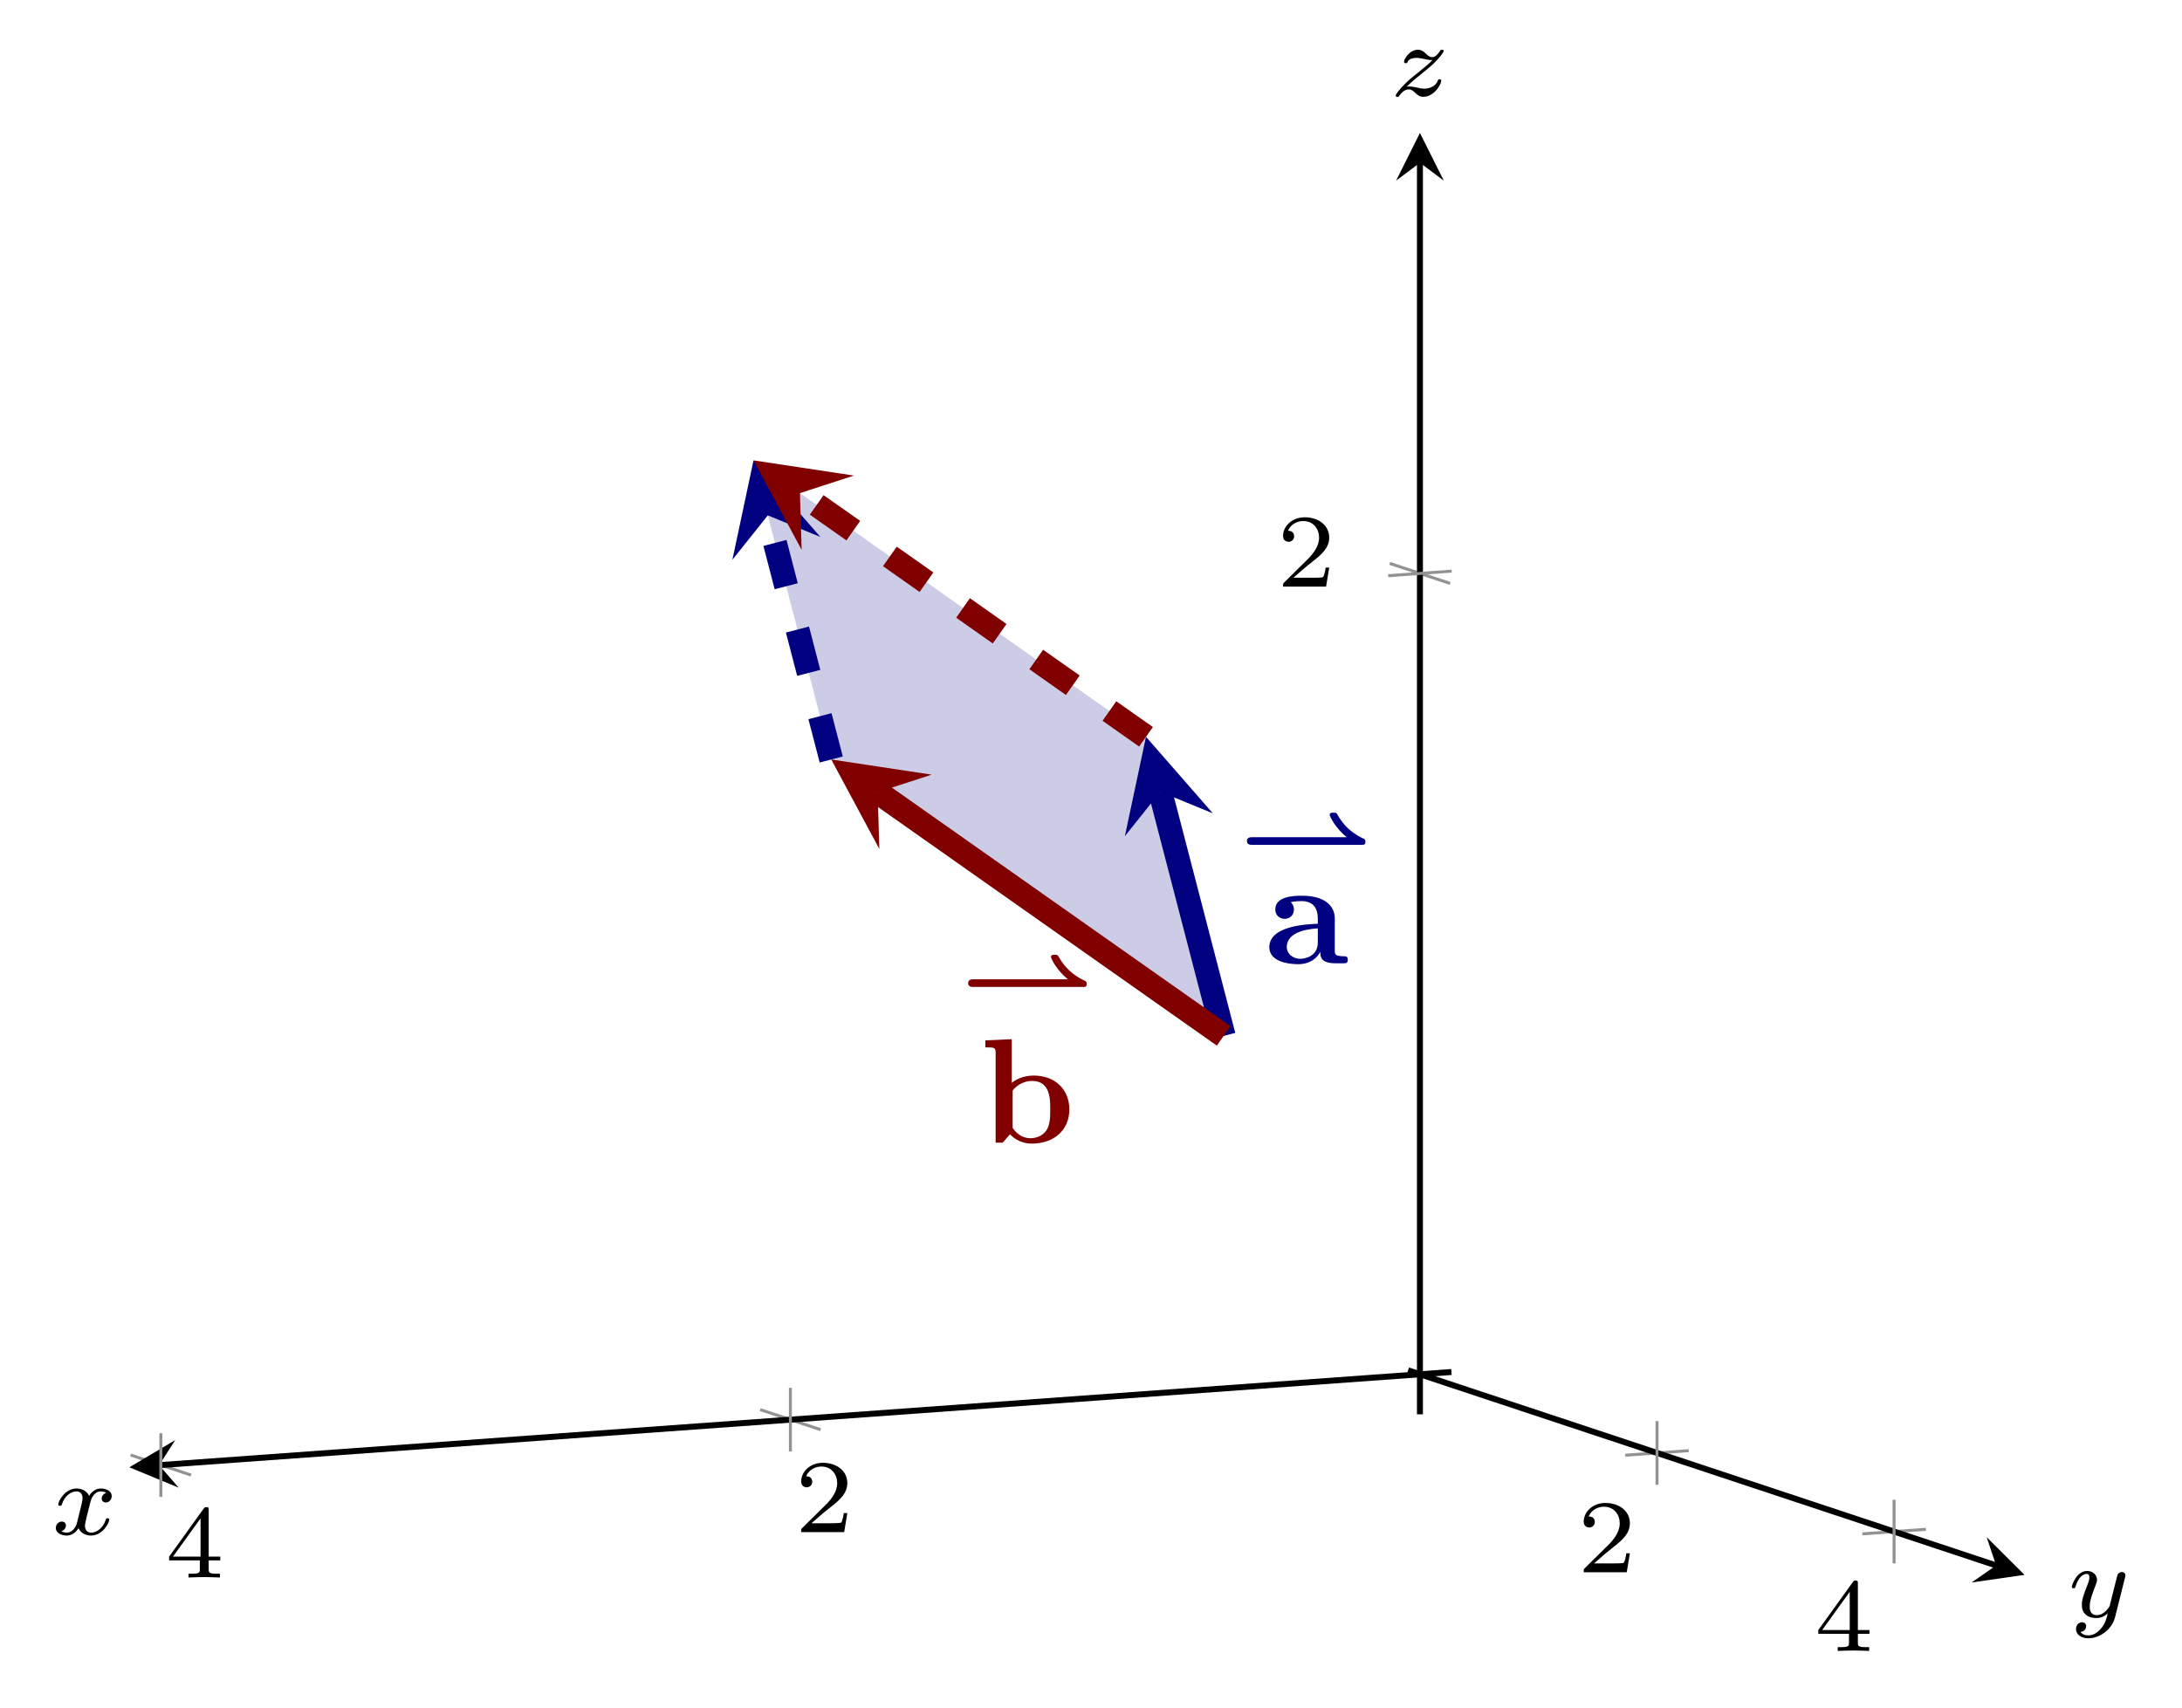 <?xml version="1.0" encoding="UTF-8" standalone="no"?>
<!DOCTYPE svg PUBLIC "-//W3C//DTD SVG 1.1//EN" "http://www.w3.org/Graphics/SVG/1.1/DTD/svg11.dtd">
<svg xmlns="http://www.w3.org/2000/svg" xmlns:xlink="http://www.w3.org/1999/xlink" version="1.1" width="145.739pt" height="114.079pt" viewBox="0 0 145.739 114.079">
<clipPath id="cp0">
<path transform="matrix(1,0,0,-1,96.151,94.054)" d="M -88.302 -6.366 L -88.302 79.223 L 0 85.588 L 41.169 71.928 L 41.169 -13.66 L -47.133 -20.026 Z "/>
</clipPath>
<g clip-path="url(#cp0)">
<path transform="matrix(1,0,0,-1,96.151,94.054)" d="M -14.418 24.864 L -19.608 44.841 L -45.822 63.302 L -40.632 43.325 Z " fill="#cccce6"/>
<path transform="matrix(1,0,0,-1,96.151,94.054)" stroke-width="1.594" stroke-linecap="butt" stroke-miterlimit="10" stroke-linejoin="miter" fill="none" stroke="#000080" d="M -14.418 24.864 L -18.654 41.168 "/>
<path transform="matrix(-.252,-.97,-.97,.252,77.497,52.886)" d="M 3.786 0 L -2.271 3.029 L 0 0 L -2.271 -3.029 " fill="#000080"/>
<path transform="matrix(1,0,0,-1,96.151,94.054)" stroke-width="1.594" stroke-linecap="butt" stroke-miterlimit="10" stroke-linejoin="miter" fill="none" stroke="#800000" d="M -14.418 24.864 L -37.531 41.141 "/>
<path transform="matrix(-.819,-.577,-.577,.819,58.62,52.913)" d="M 3.786 0 L -2.271 3.029 L 0 0 L -2.271 -3.029 " fill="#800000"/>
<path transform="matrix(1,0,0,-1,96.151,94.054)" stroke-width="1.594" stroke-linecap="butt" stroke-dasharray="2.989,2.989" stroke-miterlimit="10" stroke-linejoin="miter" fill="none" stroke="#000080" d="M -40.632 43.325 L -44.868 59.63 "/>
<path transform="matrix(-.252,-.97,-.97,.252,51.283,34.424)" d="M 3.786 0 L -2.271 3.029 L 0 0 L -2.271 -3.029 " fill="#000080"/>
<path transform="matrix(1,0,0,-1,96.151,94.054)" stroke-width="1.594" stroke-linecap="butt" stroke-dasharray="2.989,2.989" stroke-miterlimit="10" stroke-linejoin="miter" fill="none" stroke="#800000" d="M -19.608 44.841 L -42.721 61.118 "/>
<path transform="matrix(-.819,-.577,-.577,.819,53.43,32.936)" d="M 3.786 0 L -2.271 3.029 L 0 0 L -2.271 -3.029 " fill="#800000"/>
<symbol id="font_1_1">
<path d="M 1.098 0 C 1.12 0 1.135 0 1.135 .029 C 1.135 .039 1.135 .05 1.122 .057 C 1.067 .083 .953 .137 .868 .288 C .856 .307 .855 .308 .829 .308 C .812 .308 .793 .308 .793 .286 C .793 .272 .851 .156 .956 .073 L .051 .073 C .036 .073 0 .073 0 .037 C 0 0 .035 0 .051 0 L 1.098 0 Z "/>
</symbol>
<use xlink:href="#font_1_1" transform="matrix(6.974,0,0,-6.974,83.283,56.43)" fill="#000080"/>
<symbol id="font_2_1">
<path d="M .342 .083 C .342 .052 .342 .006 .446 .006 L .494 .006 C .514 .006 .526 .006 .526 .03 C .526 .053 .513 .053 .5 .053 C .439 .054 .439 .067 .439 .09 L .439 .305 C .439 .394 .368 .459 .219 .459 C .162 .459 .04 .455 .04 .367 C .04 .323 .075 .304 .102 .304 C .133 .304 .165 .325 .165 .367 C .165 .397 .146 .414 .143 .416 C .171 .422 .203 .423 .215 .423 C .29 .423 .325 .381 .325 .305 L .325 .271 C .254 .268 0 .259 0 .114 C 0 .018 .124 0 .193 0 C .273 0 .32 .041 .342 .083 M .325 .24 L .325 .145 C .325 .049 .233 .036 .208 .036 C .157 .036 .117 .071 .117 .115 C .117 .223 .275 .237 .325 .24 Z "/>
</symbol>
<use xlink:href="#font_2_1" transform="matrix(9.963,0,0,-9.963,84.78,64.402)" fill="#000080"/>
<use xlink:href="#font_1_1" transform="matrix(6.974,0,0,-6.974,64.664,65.922)" fill="#800000"/>
<symbol id="font_2_2">
<path d="M .177 .407 L .177 .7 L 0 .692 L 0 .645 C .062 .645 .069 .645 .069 .606 L .069 .006 L .116 .006 L .165 .062 C .173 .054 .222 0 .311 0 C .46 0 .563 .09 .563 .229 C .563 .362 .469 .456 .324 .456 C .251 .456 .201 .427 .177 .407 M .183 .105 L .183 .356 C .21 .391 .258 .42 .313 .42 C .435 .42 .435 .299 .435 .229 C .435 .182 .435 .127 .409 .088 C .38 .047 .334 .036 .302 .036 C .232 .036 .193 .09 .183 .105 Z "/>
</symbol>
<use xlink:href="#font_2_2" transform="matrix(9.963,0,0,-9.963,65.813,76.385)" fill="#800000"/>
</g>
<path transform="matrix(1,0,0,-1,96.151,94.054)" stroke-width=".199" stroke-linecap="butt" stroke-miterlimit="10" stroke-linejoin="miter" fill="none" stroke="#929292" d="M -45.377 -.101 L -41.341 -1.44 M -87.426 -3.133 L -83.39 -4.472 "/>
<path transform="matrix(1,0,0,-1,96.151,94.054)" stroke-width=".199" stroke-linecap="butt" stroke-miterlimit="10" stroke-linejoin="miter" fill="none" stroke="#929292" d="M 16.644 -2.841 L 12.403 -3.146 M 32.479 -8.094 L 28.237 -8.4 "/>
<path transform="matrix(1,0,0,-1,96.151,94.054)" stroke-width=".399" stroke-linecap="butt" stroke-miterlimit="10" stroke-linejoin="miter" fill="none" stroke="#000000" d="M .792 2.412 L -85.523 -3.81 "/>
<path transform="matrix(-.998,.072,.072,.998,10.628,97.864)" d="M 1.993 0 L -1.196 1.594 L 0 0 L -1.196 -1.594 "/>
<path transform="matrix(1,0,0,-1,96.151,94.054)" stroke-width=".399" stroke-linecap="butt" stroke-miterlimit="10" stroke-linejoin="miter" fill="none" stroke="#000000" d="M -2.102 2.523 L 37.175 -10.509 "/>
<path transform="matrix(.95,.315,.315,-.95,133.326,104.563)" d="M 1.993 0 L -1.196 1.594 L 0 0 L -1.196 -1.594 "/>
<symbol id="font_3_1">
<path d="M .442 .182 L .408 .182 C .405 .16 .395 .101 .382 .091 C .374 .085 .297 .085 .283 .085 L .099 .085 C .204 .178 .239 .206 .299 .253 C .373 .312 .442 .374 .442 .469 C .442 .59 .336 .664 .208 .664 C .084 .664 0 .577 0 .485 C 0 .434 .043 .429 .053 .429 C .077 .429 .106 .446 .106 .482 C .106 .5 .099 .535 .047 .535 C .078 .606 .146 .628 .193 .628 C .293 .628 .345 .55 .345 .469 C .345 .382 .283 .313 .251 .277 L .01 .039 C 0 .03 0 .028 0 0 L .412 0 L .442 .182 Z "/>
</symbol>
<use xlink:href="#font_3_1" transform="matrix(6.974,0,0,-6.974,53.511,102.336)"/>
<symbol id="font_3_2">
<path d="M .49 .164 L .49 .2 L .379 .2 L .379 .646 C .379 .667 .379 .674 .357 .674 C .345 .674 .341 .674 .331 .66 L 0 .2 L 0 .164 L .294 .164 L .294 .082 C .294 .048 .294 .036 .213 .036 L .186 .036 L .186 0 C .236 .002 .3 .004 .336 .004 C .373 .004 .437 .002 .487 0 L .487 .036 L .46 .036 C .379 .036 .379 .048 .379 .082 L .379 .164 L .49 .164 M .301 .566 L .301 .2 L .037 .2 L .301 .566 Z "/>
</symbol>
<use xlink:href="#font_3_2" transform="matrix(6.974,0,0,-6.974,11.296,105.367)"/>
<use xlink:href="#font_3_1" transform="matrix(6.974,0,0,-6.974,105.779,105.019)"/>
<use xlink:href="#font_3_2" transform="matrix(6.974,0,0,-6.974,121.447,110.272)"/>
<path transform="matrix(1,0,0,-1,96.151,94.054)" stroke-width=".199" stroke-linecap="butt" stroke-miterlimit="10" stroke-linejoin="miter" fill="none" stroke="#929292" d="M 14.524 -5.119 L 14.524 -.867 M 30.358 -10.373 L 30.358 -6.121 "/>
<path transform="matrix(1,0,0,-1,96.151,94.054)" stroke-width=".199" stroke-linecap="butt" stroke-miterlimit="10" stroke-linejoin="miter" fill="none" stroke="#929292" d="M -3.329 56.423 L .707 55.084 "/>
<path transform="matrix(1,0,0,-1,96.151,94.054)" stroke-width=".399" stroke-linecap="butt" stroke-miterlimit="10" stroke-linejoin="miter" fill="none" stroke="#000000" d="M -1.311 -.414 L -1.311 83.182 "/>
<path transform="matrix(0,-1,-1,-0,94.84,10.872)" d="M 1.993 0 L -1.196 1.594 L 0 0 L -1.196 -1.594 "/>
<use xlink:href="#font_3_1" transform="matrix(6.974,0,0,-6.974,85.697,39.182)"/>
<path transform="matrix(1,0,0,-1,96.151,94.054)" stroke-width=".199" stroke-linecap="butt" stroke-miterlimit="10" stroke-linejoin="miter" fill="none" stroke="#929292" d="M -43.359 -2.897 L -43.359 1.355 M -85.408 -5.928 L -85.408 -1.676 "/>
<path transform="matrix(1,0,0,-1,96.151,94.054)" stroke-width=".199" stroke-linecap="butt" stroke-miterlimit="10" stroke-linejoin="miter" fill="none" stroke="#929292" d="M .81 55.906 L -3.431 55.6 "/>
<symbol id="font_4_1">
<path d="M .201 .116 C .191 .082 .158 .028 .107 .028 C .104 .028 .074 .028 .053 .042 C .094 .055 .097 .091 .097 .097 C .097 .119 .08 .134 .057 .134 C .029 .134 0 .11 0 .073 C 0 .023 .056 0 .105 0 C .151 0 .192 .029 .217 .071 C .241 .018 .296 0 .336 0 C .451 0 .512 .125 .512 .153 C .512 .166 .499 .166 .496 .166 C .482 .166 .481 .161 .477 .149 C .456 .08 .396 .028 .34 .028 C .3 .028 .279 .055 .279 .093 C .279 .119 .303 .21 .331 .321 C .351 .398 .396 .423 .429 .423 C .431 .423 .462 .423 .483 .409 C .451 .4 .439 .372 .439 .354 C .439 .332 .456 .317 .479 .317 C .502 .317 .535 .336 .535 .378 C .535 .434 .471 .451 .431 .451 C .381 .451 .341 .418 .319 .38 C .301 .421 .255 .451 .199 .451 C .087 .451 .023 .328 .023 .298 C .023 .285 .037 .285 .04 .285 C .053 .285 .054 .289 .059 .302 C .084 .38 .147 .423 .196 .423 C .229 .423 .256 .405 .256 .357 C .256 .337 .244 .287 .235 .253 L .201 .116 Z "/>
</symbol>
<use xlink:href="#font_4_1" transform="matrix(6.974,0,0,-6.974,3.729,102.567)"/>
<symbol id="font_4_2">
<path d="M .509 .581 C .513 .595 .513 .597 .513 .603 C .513 .623 .497 .635 .48 .635 C .469 .635 .45 .63 .439 .611 C .436 .605 .428 .573 .423 .553 L .402 .47 C .396 .446 .365 .32 .362 .309 C .361 .309 .317 .222 .239 .222 C .171 .222 .171 .287 .171 .305 C .171 .359 .194 .422 .224 .499 C .236 .531 .241 .543 .241 .56 C .241 .608 .2 .645 .146 .645 C .045 .645 0 .509 0 .492 C 0 .479 .014 .479 .017 .479 C .031 .479 .032 .484 .035 .495 C .06 .578 .103 .617 .143 .617 C .16 .617 .168 .606 .168 .582 C .168 .559 .159 .537 .154 .524 C .106 .402 .096 .365 .096 .321 C .096 .304 .096 .257 .135 .225 C .166 .199 .208 .194 .235 .194 C .275 .194 .311 .209 .344 .239 C .331 .184 .32 .142 .278 .092 C .251 .061 .211 .028 .158 .028 C .151 .028 .104 .028 .083 .061 C .137 .067 .137 .115 .137 .116 C .137 .148 .108 .154 .098 .154 C .073 .154 .04 .134 .04 .088 C .04 .037 .088 0 .159 0 C .26 0 .383 .078 .414 .203 L .509 .581 Z "/>
</symbol>
<use xlink:href="#font_4_2" transform="matrix(6.974,0,0,-6.974,138.382,109.429)"/>
<symbol id="font_4_3">
<path d="M .107 .098 C .133 .124 .151 .143 .236 .211 C .257 .228 .332 .288 .361 .316 C .422 .376 .46 .427 .46 .439 C .46 .451 .447 .451 .443 .451 C .434 .451 .431 .449 .426 .441 C .395 .395 .374 .38 .35 .38 C .338 .38 .323 .381 .293 .41 C .259 .444 .237 .451 .214 .451 C .134 .451 .08 .364 .08 .334 C .08 .325 .09 .322 .097 .322 C .109 .322 .111 .325 .115 .336 C .13 .371 .186 .373 .202 .373 C .225 .373 .251 .367 .265 .364 C .32 .352 .327 .352 .352 .352 C .326 .325 .308 .307 .213 .231 C .135 .169 .108 .144 .089 .124 C .029 .065 0 .021 0 .012 C 0 0 .013 0 .017 0 C .027 0 .029 .002 .034 .01 C .061 .048 .092 .071 .126 .071 C .138 .071 .153 .07 .18 .045 C .211 .015 .231 0 .263 0 C .37 0 .437 .121 .437 .155 C .437 .167 .426 .168 .42 .168 C .408 .168 .406 .163 .402 .152 C .383 .102 .324 .078 .275 .078 C .252 .078 .227 .083 .202 .089 C .156 .099 .148 .099 .13 .099 C .128 .099 .113 .099 .107 .098 Z "/>
</symbol>
<use xlink:href="#font_4_3" transform="matrix(6.974,0,0,-6.974,93.219,6.467)"/>
</svg>
